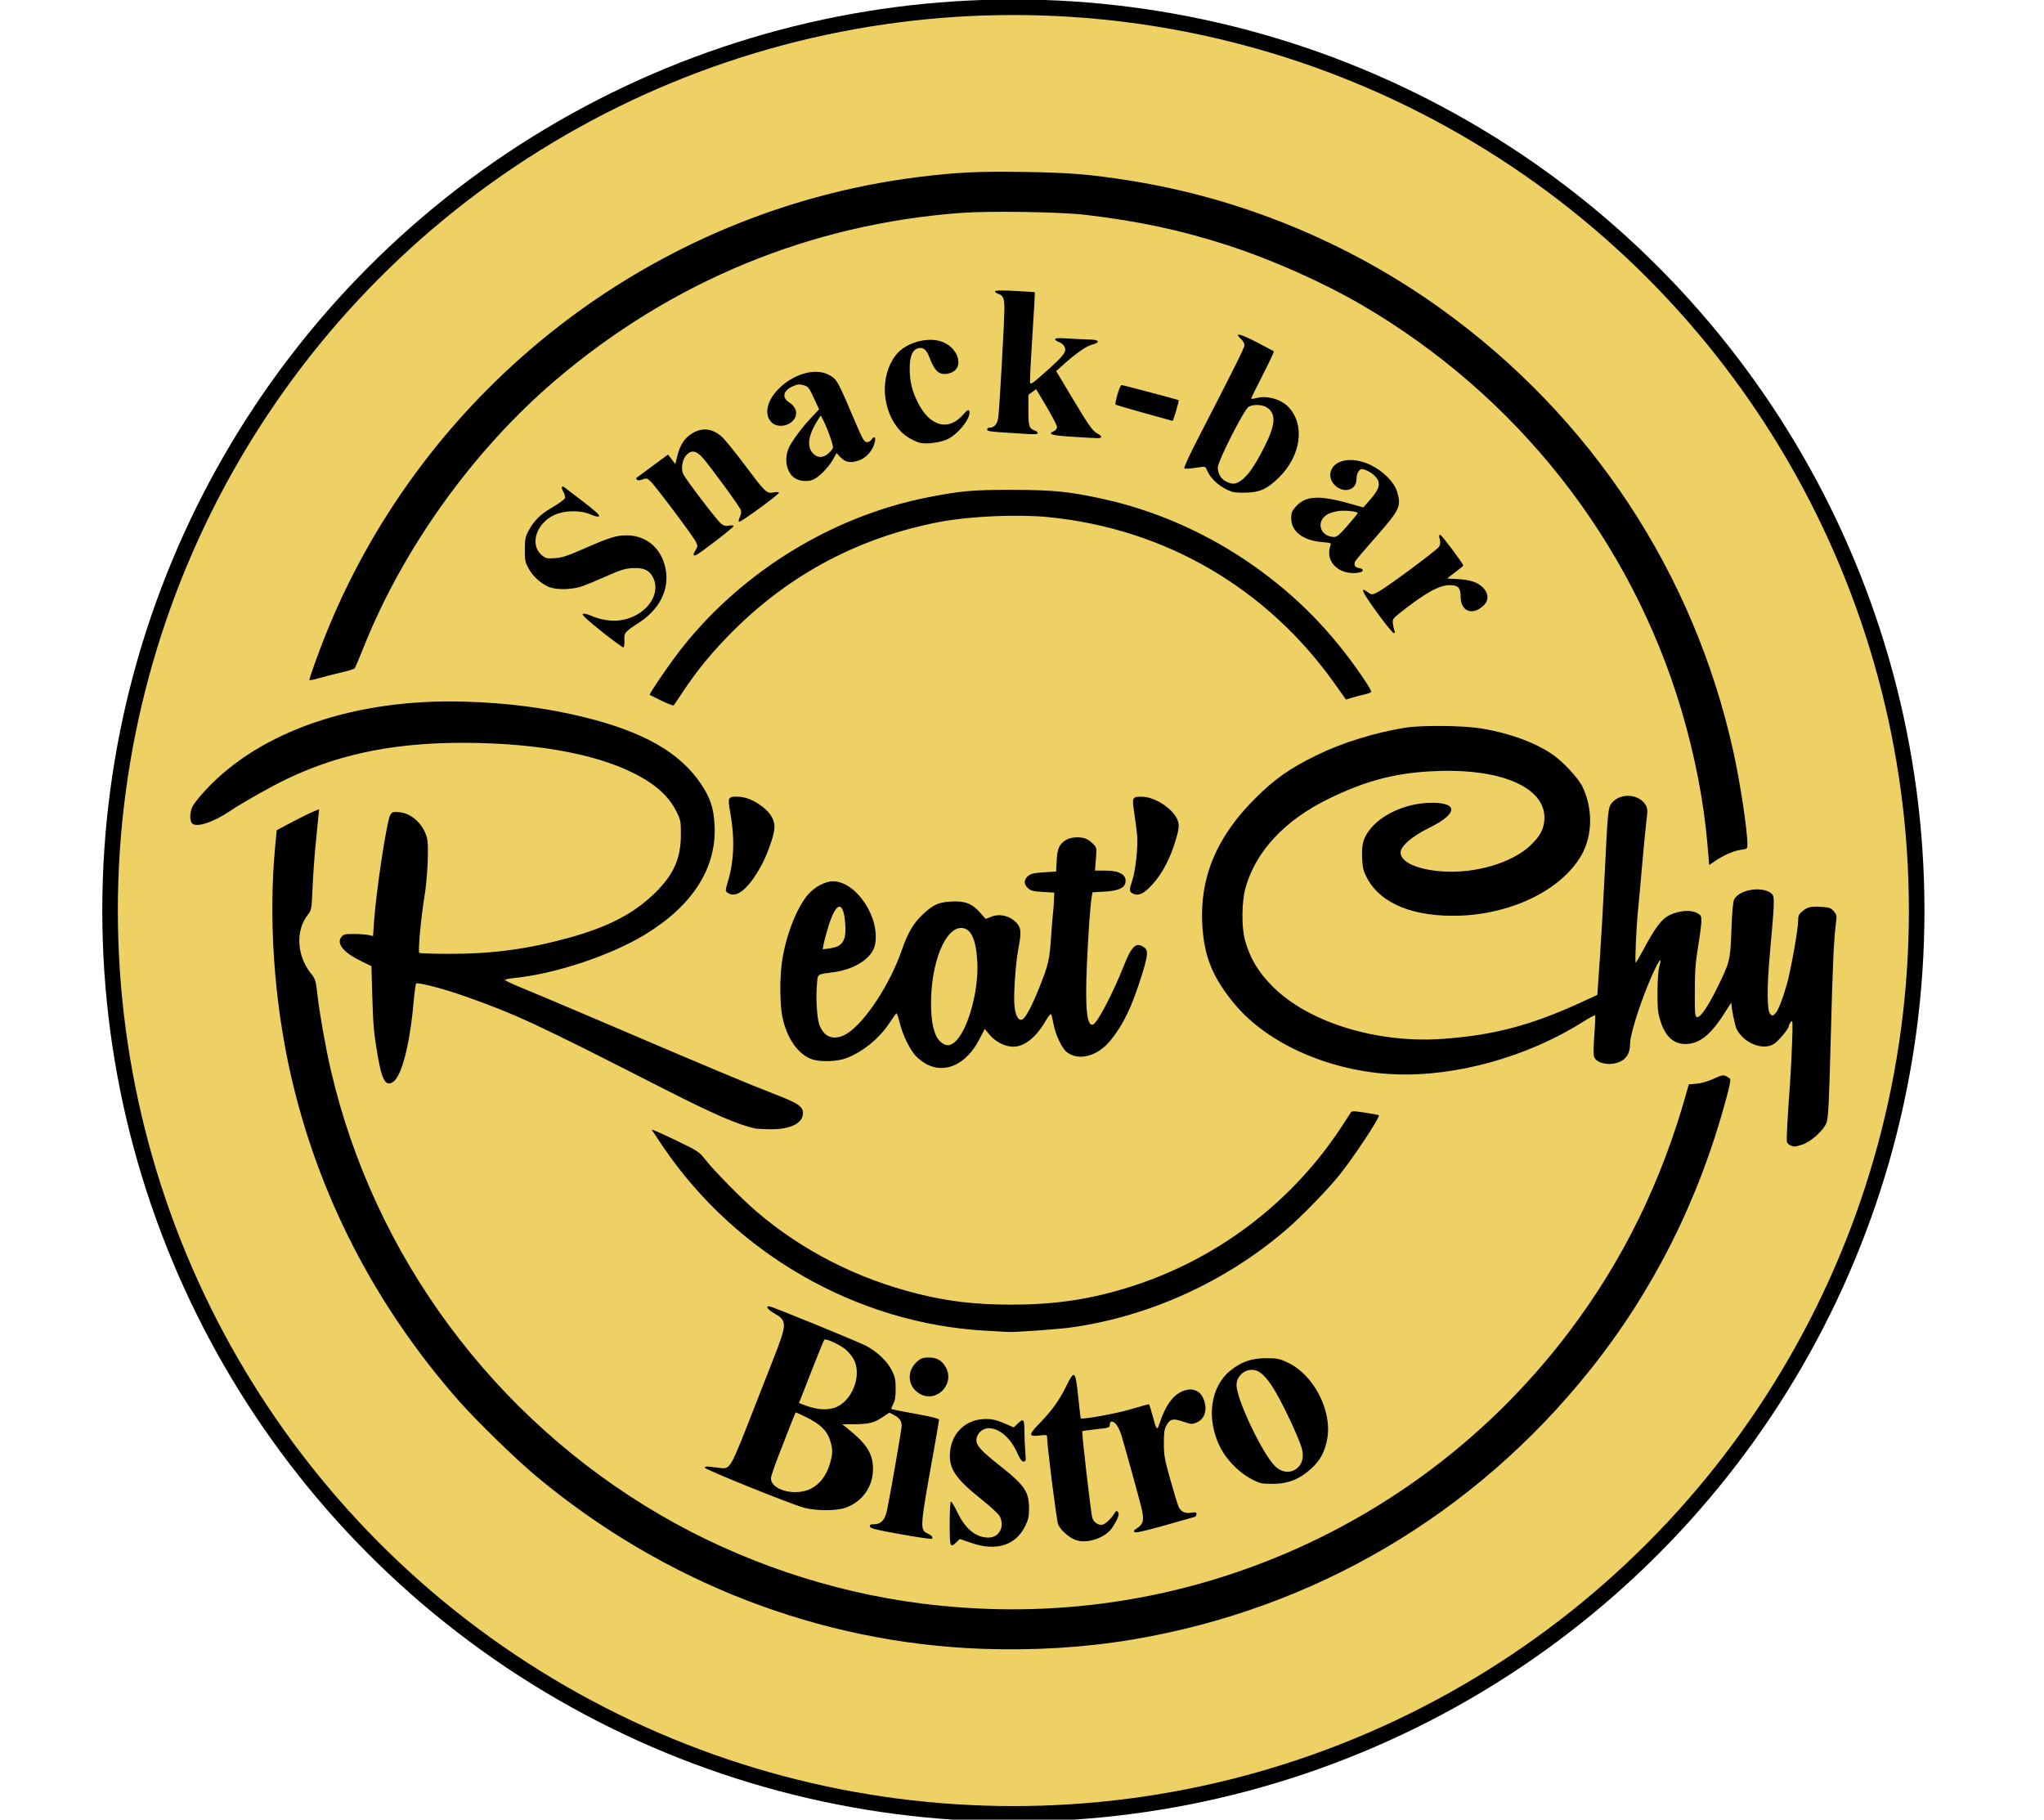 <?xml version="1.0" encoding="UTF-8" standalone="no"?>
<!-- Created with Inkscape (http://www.inkscape.org/) -->

<svg
   width="330.2mm"
   height="293.952mm"
   viewBox="0 0 330.2 293.952"
   version="1.1"
   id="svg5"
   inkscape:version="1.1.1 (c3084ef, 2021-09-22)"
   sodipodi:docname="logo_jaune.svg"
   xmlns:inkscape="http://www.inkscape.org/namespaces/inkscape"
   xmlns:sodipodi="http://sodipodi.sourceforge.net/DTD/sodipodi-0.dtd"
   xmlns="http://www.w3.org/2000/svg"
   xmlns:svg="http://www.w3.org/2000/svg">
  <sodipodi:namedview
     id="namedview7"
     pagecolor="#ffffff"
     bordercolor="#999999"
     borderopacity="1"
     inkscape:pageshadow="0"
     inkscape:pageopacity="0"
     inkscape:pagecheckerboard="0"
     inkscape:document-units="mm"
     showgrid="false"
     fit-margin-top="0"
     fit-margin-left="0"
     fit-margin-right="0"
     fit-margin-bottom="0"
     inkscape:zoom="0.42582772"
     inkscape:cx="428.57708"
     inkscape:cy="375.73881"
     inkscape:window-width="2071"
     inkscape:window-height="872"
     inkscape:window-x="350"
     inkscape:window-y="573"
     inkscape:window-maximized="0"
     inkscape:current-layer="layer1"
     inkscape:snap-bbox="true"
     inkscape:bbox-paths="true"
     inkscape:bbox-nodes="true"
     inkscape:snap-bbox-edge-midpoints="true"
     inkscape:snap-bbox-midpoints="true"
     inkscape:snap-global="false" />
  <defs
     id="defs2" />
  <g
     inkscape:label="Calque 1"
     inkscape:groupmode="layer"
     id="layer1"
     transform="translate(122.849,-0.903)">
    <circle
       style="fill:#eed165;fill-opacity:1;fill-rule:evenodd;stroke:#000000;stroke-width:9.713;stroke-linecap:round;stroke-linejoin:round;stroke-miterlimit:4;stroke-dasharray:none"
       id="circle6004"
       cx="40.857"
       cy="147.998"
       r="142.326" />
    <circle
       style="fill:#eed165;fill-opacity:1;fill-rule:evenodd;stroke-width:1.573;stroke-linecap:round;stroke-linejoin:round"
       id="path943"
       cx="40.857"
       cy="147.998"
       r="144.668" />
    <path
       style="fill:#000000;stroke-width:0.215"
       d="m 35.635,267.252 c -26.141,-0.996 -51.203,-10.703 -71.769,-27.799 -3.324,-2.764 -9.669,-8.938 -12.586,-12.249 -13.53,-15.358 -22.785,-33.33 -27.176,-52.774 -2.694,-11.93 -3.595,-25.147 -2.504,-36.739 l 0.251,-2.668 2.37,-1.259 c 1.304,-0.692 2.845,-1.456 3.425,-1.697 l 1.055,-0.439 -0.133,1.348 c -0.073,0.741 -0.278,2.825 -0.456,4.631 -0.177,1.806 -0.39,4.856 -0.472,6.778 -0.149,3.495 -0.149,3.495 -0.831,4.388 -1.924,2.521 -1.699,6.509 0.527,9.325 0.777,0.982 0.836,1.167 1.085,3.394 0.345,3.08 1.304,8.515 2.146,12.16 6.952,30.099 26.325,56.285 53.246,71.974 12.844,7.485 27.499,12.453 42.247,14.322 17.276,2.19 34.368,0.512 50.587,-4.966 21.5,-7.262 40.231,-20.764 53.959,-38.895 8.717,-11.513 14.965,-24.255 19.025,-38.796 l 0.338,-1.21 1.277,-0.116 c 0.774,-0.07 1.865,-0.387 2.77,-0.804 1.512,-0.697 1.602,-0.699 2.565,-0.05 0.206,0.139 0.068,0.922 -0.601,3.401 -4.406,16.326 -11.777,30.977 -22.034,43.795 -18.647,23.303 -44.505,38.519 -73.853,43.456 -7.725,1.299 -16.076,1.808 -24.459,1.488 z m -1.607,-17.107 -1.823,-0.632 -0.559,0.536 c -1.02,0.977 -1.074,0.825 -1.074,-3.02 0,-2.157 0.082,-3.556 0.209,-3.556 0.115,0 0.599,0.815 1.074,1.812 1.253,2.625 2.968,4.006 4.975,4.006 1.749,0 2.684,-1.782 1.816,-3.46 -0.181,-0.35 -1.466,-1.54 -2.855,-2.644 -4.345,-3.453 -5.435,-5.106 -5.155,-7.818 0.301,-2.912 2.365,-4.975 5.209,-5.203 1.386,-0.111 2.139,0.048 3.937,0.831 l 1.13,0.492 0.606,-0.581 c 0.971,-0.93 1.121,-0.781 1.121,1.111 0,0.93 0.063,2.433 0.139,3.34 0.129,1.525 0.109,1.648 -0.269,1.643 -0.293,-0.004 -0.585,-0.4 -1.029,-1.394 -1.085,-2.428 -2.885,-3.988 -4.603,-3.988 -1.034,0 -1.996,0.922 -1.996,1.913 0,0.934 0.747,1.734 4.094,4.385 3.679,2.913 4.421,4.03 4.412,6.638 -0.004,1.331 -0.113,1.843 -0.606,2.85 -1.545,3.158 -4.697,4.144 -8.754,2.738 z m 16.83,-0.489 c -1.054,-0.401 -2.401,-1.608 -2.766,-2.48 -0.255,-0.611 -1.78,-12.658 -1.787,-14.122 -0.002,-0.36 -0.127,-0.384 -1.295,-0.248 -1.731,0.201 -1.713,-0.133 0.109,-2.007 1.947,-2.002 3.175,-3.709 4.251,-5.909 1.355,-2.771 1.517,-2.639 1.955,1.592 0.198,1.915 0.386,3.506 0.417,3.537 0.231,0.23 5.446,-0.7 7.896,-1.408 1.655,-0.478 3.055,-0.87 3.111,-0.87 0.056,0 0.316,0.8 0.578,1.778 0.672,2.503 0.743,2.576 1.188,1.217 0.847,-2.586 1.966,-4.234 3.357,-4.943 1.997,-1.019 3.62,-0.167 3.981,2.088 0.203,1.27 -0.33,2.376 -1.352,2.806 -0.772,0.325 -0.892,0.318 -2.241,-0.139 -1.643,-0.556 -2.097,-0.439 -2.721,0.702 -0.293,0.535 -0.378,1.187 -0.371,2.849 0.007,1.902 0.128,2.582 1.029,5.784 0.561,1.996 1.159,3.96 1.328,4.365 0.359,0.86 1.062,1.193 2.145,1.017 0.624,-0.101 0.769,-0.057 0.769,0.233 0,0.197 -0.121,0.397 -0.269,0.444 -0.148,0.047 -2.352,0.672 -4.897,1.389 -3.284,0.924 -4.692,1.235 -4.849,1.07 -0.153,-0.161 -0.094,-0.308 0.191,-0.479 1.274,-0.764 1.434,-1.403 0.898,-3.587 -0.38,-1.549 -2.611,-9.616 -3.166,-11.448 -0.444,-1.465 -1.044,-2.343 -1.601,-2.343 -0.186,0 -0.315,0.206 -0.315,0.503 0,0.479 -0.107,0.515 -2.177,0.74 -1.197,0.13 -2.213,0.273 -2.258,0.318 -0.135,0.135 1.41,13.475 1.627,14.046 0.301,0.792 1.12,1.259 1.774,1.01 0.51,-0.194 1.44,-1.145 1.878,-1.921 0.16,-0.284 0.265,-0.308 0.466,-0.108 0.308,0.305 0.052,1.041 -0.866,2.487 -1.095,1.725 -4.133,2.753 -6.018,2.037 z M 22.707,248.764 c -4.066,-0.731 -4.968,-0.957 -5.026,-1.259 -0.056,-0.292 0.089,-0.368 0.709,-0.368 1.063,0 1.721,-0.703 2.038,-2.174 0.478,-2.221 2.386,-13.184 2.386,-13.707 0,-0.794 -0.362,-1.313 -1.221,-1.754 l -0.777,-0.399 -1.059,0.713 c -1.39,0.935 -2.253,1.154 -4.593,1.164 l -1.939,0.008 0.862,0.693 c 3.111,2.501 4.094,4.066 4.094,6.516 0,2.897 -1.733,5.326 -4.486,6.286 -1.46,0.509 -4.681,0.507 -6.612,-0.004 -2.13,-0.564 -16.181,-6.233 -16.09,-6.491 0.044,-0.125 0.312,-0.2 0.596,-0.168 0.284,0.032 1.029,0.117 1.655,0.189 1.975,0.226 1.657,0.782 6.23,-10.915 0.533,-1.363 1.692,-4.317 2.575,-6.564 2.289,-5.821 2.299,-6.269 0.166,-7.473 -1.07,-0.604 -1.477,-1.234 -0.713,-1.105 0.625,0.106 14.364,5.725 15.585,6.374 1.804,0.959 3.441,2.53 4.153,3.985 0.503,1.028 0.6,1.502 0.601,2.95 8.96e-4,1.261 -0.104,1.919 -0.39,2.445 -0.215,0.396 -0.349,0.763 -0.297,0.815 0.052,0.052 1.805,0.402 3.895,0.776 2.542,0.456 3.8,0.771 3.8,0.952 0,0.149 -0.389,2.433 -0.864,5.076 -2.254,12.542 -2.263,12.666 -0.966,13.318 0.666,0.334 0.835,0.531 0.714,0.833 -0.039,0.097 -2.3,-0.225 -5.025,-0.715 z M 8.125,241.404 c 1.42,-0.708 2.485,-2.071 3.053,-3.911 0.526,-1.704 0.537,-2.47 0.058,-3.955 -0.489,-1.513 -1.548,-2.546 -3.74,-3.649 -0.963,-0.484 -1.78,-0.85 -1.815,-0.813 -0.035,0.037 -0.404,0.94 -0.82,2.007 -0.416,1.067 -1.298,3.331 -1.961,5.031 -0.663,1.701 -1.205,3.32 -1.205,3.598 0,1.908 3.924,2.941 6.43,1.692 z m 3.728,-13.049 c 2.923,-0.876 4.686,-5.349 3.145,-7.979 -0.313,-0.534 -0.914,-1.234 -1.337,-1.556 -1.036,-0.79 -3.129,-1.73 -3.341,-1.499 -0.094,0.102 -0.849,1.932 -1.678,4.065 -0.829,2.133 -1.713,4.391 -1.964,5.016 l -0.457,1.137 0.592,0.236 c 2.025,0.807 3.656,0.995 5.04,0.58 z m 68.929,12.128 c -2.566,-0.844 -5.265,-3.263 -6.557,-5.877 -2.242,-4.537 -1.54,-9.691 1.674,-12.277 1.814,-1.46 3.442,-2.021 5.853,-2.018 1.736,0.003 2.095,0.076 3.421,0.702 4.215,1.988 7.215,7.783 6.386,12.333 -0.374,2.055 -1.13,3.47 -2.543,4.763 -1.832,1.677 -3.581,2.422 -5.859,2.493 -1.01,0.032 -2.078,-0.022 -2.374,-0.119 z m 6.059,-2.528 c 0.806,-0.772 0.986,-2 0.504,-3.424 -0.586,-1.73 -2.18,-5.194 -3.607,-7.839 -1.549,-2.872 -2.757,-4.24 -3.938,-4.461 -1.476,-0.277 -2.9,0.919 -2.894,2.43 0.01,2.342 4.28,11.28 6.279,13.143 1.153,1.074 2.628,1.135 3.656,0.15 z M 25.666,226.02 c -1.962,-1.196 -2.086,-3.718 -0.259,-5.255 0.529,-0.445 0.9,-0.564 1.752,-0.564 1.342,0 2.146,0.454 2.769,1.564 1.561,2.778 -1.567,5.9 -4.263,4.256 z m 10.723,-10.15 c -20.691,-1.136 -40.31,-12.316 -52.103,-29.691 -0.935,-1.378 -1.767,-2.621 -1.848,-2.762 -0.081,-0.141 1.598,0.587 3.73,1.616 3.801,1.835 3.9,1.9 4.985,3.273 1.458,1.843 5.867,6.314 8.17,8.284 7.448,6.37 16.335,10.899 26.183,13.343 4.913,1.219 9.269,1.721 14.977,1.724 7.184,0.004 12.918,-0.859 19.385,-2.916 13.76,-4.378 25.736,-13.392 33.706,-25.369 0.846,-1.271 1.634,-2.477 1.753,-2.68 0.201,-0.345 0.359,-0.348 2.346,-0.047 1.172,0.178 2.174,0.367 2.228,0.42 0.251,0.251 -3.989,6.68 -6.338,9.613 -1.902,2.374 -6.117,6.713 -8.58,8.832 -9.833,8.461 -22.152,14.065 -34.806,15.834 -2.206,0.308 -9.114,0.799 -10.233,0.726 -0.237,-0.015 -1.837,-0.105 -3.556,-0.199 z M 166.418,185.94 c -0.25,-0.101 -0.512,-0.332 -0.581,-0.513 -0.121,-0.315 0.02,-3.097 0.477,-9.405 0.116,-1.6 0.27,-4.606 0.342,-6.68 0.12,-3.431 0.101,-3.733 -0.203,-3.353 -0.184,0.23 -0.334,0.537 -0.334,0.681 0,0.429 -1.698,2.447 -2.439,2.899 -1.761,1.074 -4.814,-0.15 -5.968,-2.393 -0.306,-0.594 -0.859,-3.336 -0.86,-4.261 -7e-5,-0.08 -0.364,0.444 -0.808,1.166 -2.412,3.917 -4.3,5.476 -6.63,5.476 -1.912,0 -3.253,-1.238 -4.028,-3.718 -0.416,-1.332 -0.486,-2.02 -0.476,-4.686 0.007,-1.81 0.125,-3.519 0.281,-4.062 0.638,-2.23 -0.315,-0.726 -1.757,2.769 -1.582,3.836 -2.959,8.338 -2.959,9.674 0,1.385 -0.484,2.302 -1.484,2.812 -1.592,0.812 -3.89,0.428 -4.328,-0.723 -0.113,-0.296 -0.095,-1.743 0.043,-3.547 0.128,-1.676 0.184,-3.097 0.123,-3.158 -0.061,-0.061 -0.973,0.433 -2.028,1.099 -8.915,5.627 -20.482,8.841 -30.342,8.432 -10.41,-0.432 -20.6,-4.929 -25.958,-11.456 -3.486,-4.246 -4.842,-7.61 -5.127,-12.723 -0.426,-7.631 2.312,-14.172 8.529,-20.373 3.167,-3.159 5.62,-4.884 9.929,-6.984 4.193,-2.044 9.406,-3.664 14.331,-4.455 2.613,-0.419 9.195,-0.363 12.152,0.104 4.481,0.708 8.727,2.239 11.579,4.177 1.727,1.173 4.207,3.833 4.892,5.248 1.724,3.558 1.645,7.949 -0.199,11.126 -3.172,5.464 -10.959,9.353 -19.427,9.7 -7.458,0.306 -12.927,-1.867 -15.144,-6.018 -0.623,-1.167 -0.739,-1.621 -0.815,-3.192 -0.108,-2.252 0.148,-3.243 1.199,-4.633 1.819,-2.408 5.606,-4.178 9.319,-4.358 5.024,-0.243 5.185,1.616 0.345,4.004 -2.826,1.394 -4.655,2.966 -4.655,4.002 0,1.573 2.754,2.797 6.896,3.065 5.262,0.34 11.149,-1.419 14.07,-4.203 1.465,-1.396 2.066,-2.438 2.235,-3.871 0.61,-5.171 -6.269,-8.484 -16.952,-8.162 -6.655,0.2 -11.558,1.427 -17.783,4.45 -7.125,3.46 -11.823,8.463 -13.507,14.383 -0.629,2.212 -0.681,6.366 -0.107,8.469 0.8,2.928 2.149,5.187 4.498,7.536 5.823,5.823 16.911,9.215 27.57,8.435 8.134,-0.595 14.18,-2.193 22.171,-5.859 l 2.694,-1.236 0.054,-0.829 c 0.029,-0.456 0.2,-2.914 0.379,-5.462 0.179,-2.548 0.517,-8.512 0.751,-13.253 0.507,-10.263 0.549,-10.699 1.112,-11.415 1.377,-1.751 4.484,-1.551 5.555,0.357 0.274,0.487 0.282,0.875 0.058,2.689 -0.144,1.166 -0.452,4.35 -0.686,7.076 -0.233,2.726 -0.522,5.878 -0.641,7.004 -0.277,2.613 -0.546,8.62 -0.385,8.62 0.067,0 0.612,-0.917 1.211,-2.039 1.968,-3.684 2.962,-5.001 4.248,-5.63 1.519,-0.743 3.378,-0.9 4.399,-0.372 0.695,0.36 0.754,0.467 0.746,1.36 -0.005,0.533 -0.242,2.376 -0.527,4.094 -0.414,2.497 -0.521,3.946 -0.53,7.215 -0.011,3.679 0.025,4.098 0.353,4.162 0.532,0.104 1.696,-1.569 3.195,-4.589 2.126,-4.286 2.192,-4.55 2.365,-9.482 0.099,-2.812 0.249,-4.515 0.433,-4.9 0.802,-1.68 4.767,-2.262 6.128,-0.9 0.436,0.436 0.405,1.326 -0.34,9.561 -0.508,5.62 -0.486,9.287 0.06,9.832 0.328,0.328 0.385,0.322 0.783,-0.076 0.482,-0.482 1.12,-2.079 1.885,-4.72 0.631,-2.179 1.827,-8.88 1.827,-10.241 0,-0.847 0.099,-1.079 0.663,-1.554 0.851,-0.717 1.396,-0.843 3.143,-0.732 1.24,0.079 1.492,0.17 1.95,0.702 0.451,0.524 0.507,0.753 0.393,1.604 -0.382,2.867 -0.561,6.689 -0.869,18.556 -0.273,10.539 -0.401,13.211 -0.668,13.943 -0.473,1.297 -2.568,3.185 -4.01,3.613 -1.253,0.372 -1.195,0.368 -1.812,0.119 z M -0.784,183.211 c -2.789,-0.58 -6.748,-2.296 -14.977,-6.492 -20.726,-10.569 -23.672,-11.938 -32.109,-14.92 -3.339,-1.18 -7.528,-2.262 -7.759,-2.005 -0.087,0.096 -0.272,1.477 -0.413,3.069 -0.6,6.797 -1.926,11.919 -3.322,12.834 -1.185,0.776 -1.804,-0.318 -2.498,-4.415 -0.605,-3.575 -0.708,-4.757 -0.854,-9.797 l -0.131,-4.517 -1.724,-0.833 c -2.776,-1.342 -3.974,-2.82 -3.13,-3.863 0.349,-0.431 0.593,-0.492 1.98,-0.492 0.87,0 1.933,0.075 2.362,0.166 l 0.78,0.166 0.146,-2.213 c 0.33,-4.989 2.081,-16.493 2.644,-17.377 0.288,-0.452 0.45,-0.499 1.435,-0.416 1.992,0.168 3.867,1.903 4.479,4.146 0.337,1.232 0.097,6.538 -0.439,9.71 -0.515,3.049 -1.027,8.655 -0.81,8.873 0.083,0.083 2.307,0.153 4.942,0.156 6.873,0.005 12.599,-0.764 19.185,-2.579 6.469,-1.783 10.624,-3.958 14.059,-7.359 2.948,-2.919 4.077,-5.5 4.083,-9.331 0.003,-2.122 -0.041,-2.357 -0.688,-3.663 -0.947,-1.912 -2.343,-3.429 -4.438,-4.82 -5.728,-3.805 -15.38,-6.018 -27.518,-6.308 -12.492,-0.299 -22.083,1.509 -31.139,5.87 -2.494,1.201 -7.172,3.845 -9.004,5.089 -2.745,1.864 -5.553,2.771 -6.192,2.001 -0.404,-0.487 -0.362,-1.767 0.088,-2.716 0.196,-0.413 1.136,-1.593 2.09,-2.621 8.891,-9.591 24.22,-14.825 41.896,-14.304 7.02,0.207 13.323,1.031 19.395,2.537 9.572,2.374 15.388,5.716 18.786,10.796 1.462,2.186 2.011,3.847 2.162,6.537 0.388,6.946 -3.5,13.071 -11.294,17.793 -5.535,3.354 -14.472,6.32 -21.019,6.976 -0.799,0.08 -1.497,0.217 -1.551,0.305 -0.054,0.088 1.181,0.674 2.745,1.302 1.564,0.628 7.935,3.321 14.158,5.984 15.686,6.712 22.574,9.597 26.722,11.194 3.77,1.451 4.525,1.964 4.525,3.076 0,1.6 -2.067,2.618 -5.234,2.578 -1.092,-0.014 -2.179,-0.065 -2.416,-0.115 z M 26.964,172.886 c -0.608,-0.303 -1.46,-0.943 -1.893,-1.422 -0.994,-1.1 -2.102,-3.399 -2.581,-5.353 -0.203,-0.83 -0.432,-1.509 -0.508,-1.508 -0.076,8.1e-4 -0.526,0.607 -1,1.347 -1.656,2.583 -4.243,4.745 -7.004,5.853 -1.468,0.589 -4.196,0.701 -5.611,0.231 -2.256,-0.749 -4.108,-3.379 -4.825,-6.852 -0.39,-1.889 -0.445,-5.883 -0.117,-8.503 0.539,-4.299 2.377,-9.125 4.314,-11.325 1.039,-1.181 2.764,-2.088 3.965,-2.085 3.797,0.009 7.719,5.96 6.789,10.3 -0.446,2.079 -3.182,3.9 -6.561,4.367 -2.917,0.403 -2.636,0.196 -2.812,2.073 -0.188,2.002 1.897e-4,5.25 0.37,6.398 0.148,0.46 0.547,1.115 0.888,1.455 0.863,0.862 2.268,0.865 3.614,0.007 2.94,-1.874 6.902,-7.91 8.835,-13.461 1.004,-2.881 1.9,-4.394 3.461,-5.846 1.674,-1.555 2.525,-1.926 4.657,-2.025 2.158,-0.1 3.263,0.342 4.574,1.832 l 0.856,0.973 0.965,-0.369 c 1.322,-0.505 2.87,-0.15 3.919,0.899 0.862,0.862 0.929,1.542 0.413,4.237 -0.456,2.381 -0.812,7.53 -0.64,9.256 0.17,1.709 0.69,2.567 1.326,2.189 0.54,-0.321 1.587,-2.326 2.748,-5.263 1.433,-3.626 1.587,-4.296 1.838,-7.973 0.125,-1.837 0.271,-3.631 0.324,-3.987 0.053,-0.356 0.119,-1.228 0.148,-1.939 l 0.052,-1.293 -1.862,-0.112 c -1.59,-0.096 -1.944,-0.189 -2.423,-0.639 -0.699,-0.657 -0.647,-1.418 0.137,-2 0.432,-0.321 1.041,-0.451 2.507,-0.535 l 1.936,-0.11 0.093,-1.78 c 0.104,-1.983 0.416,-2.664 1.532,-3.344 0.821,-0.501 2.491,-0.56 3.339,-0.119 0.32,0.167 0.814,0.551 1.097,0.854 0.489,0.523 0.507,0.646 0.366,2.391 l -0.149,1.839 1.681,8.1e-4 c 2.392,8.2e-4 3.539,0.731 3.21,2.043 -0.204,0.812 -1.261,1.234 -3.403,1.356 l -1.889,0.108 -0.114,0.671 c -0.247,1.456 -0.548,5.63 -0.784,10.887 -0.322,7.188 -0.016,10.184 1.003,9.793 0.696,-0.267 3.227,-5.106 4.942,-9.45 1.293,-3.276 1.998,-3.917 3.301,-3.005 0.687,0.481 0.618,1.279 -0.392,4.515 -1.593,5.105 -2.96,7.95 -5.056,10.524 -2.093,2.569 -5.148,3.371 -7.073,1.856 -0.777,-0.611 -1.828,-2.847 -2.123,-4.517 -0.136,-0.77 -0.317,-1.481 -0.402,-1.58 -0.085,-0.099 -0.476,0.383 -0.869,1.07 -1.504,2.629 -3.43,4.173 -5.205,4.173 -1.357,0 -2.901,-0.781 -3.883,-1.964 l -0.752,-0.905 -0.915,1.758 c -2.021,3.885 -5.372,5.492 -8.352,4.007 z m 4.409,-3.633 c 2.067,-1.74 3.887,-8.12 3.662,-12.84 -0.181,-3.788 -1.027,-5.603 -2.615,-5.603 -2.605,0 -4.866,5.656 -4.866,12.174 0,3.097 0.476,5.153 1.408,6.085 0.847,0.847 1.558,0.901 2.411,0.183 z M 12.626,153.691 c 0.906,-0.565 1.202,-1.502 1.08,-3.409 -0.256,-3.982 -1.466,-3.855 -2.731,0.287 -0.348,1.14 -0.699,2.436 -0.779,2.88 l -0.145,0.807 1.047,-0.133 c 0.576,-0.073 1.264,-0.267 1.528,-0.432 z m -17.934,-8.564 c -0.394,-0.288 -0.392,-0.336 0.068,-1.886 0.996,-3.354 1.106,-7.047 0.336,-11.251 -0.411,-2.243 -0.326,-2.414 1.183,-2.392 1.322,0.019 2.652,0.556 4.058,1.637 1.479,1.138 2.089,2.362 1.883,3.779 -0.201,1.387 -1.204,4.11 -2.14,5.814 -2.045,3.72 -4.022,5.297 -5.388,4.298 z m 65.348,0.063 c -0.479,-0.279 -0.474,-0.572 0.042,-2.104 0.532,-1.58 0.939,-5.52 0.76,-7.354 -0.076,-0.774 -0.283,-2.364 -0.462,-3.533 -0.383,-2.509 -0.324,-2.627 1.299,-2.589 2.07,0.049 4.927,1.912 5.675,3.703 0.367,0.878 0.283,1.556 -0.499,4.012 -0.94,2.955 -2.471,5.542 -4.251,7.182 -1.02,0.94 -1.777,1.142 -2.565,0.683 z m 92.96,-7.703 c -0.59,-7.042 -2.05,-14.584 -4.248,-21.956 C 140.573,88.097 122.158,64.771 97.153,50.172 90.891,46.516 82.603,42.832 75.394,40.5 67.922,38.083 61.114,36.628 52.499,35.607 c -3.945,-0.467 -15.488,-0.65 -20.02,-0.318 -24.417,1.793 -46.919,11.084 -65.696,27.123 -13.195,11.271 -24.575,27.147 -30.925,43.143 -0.682,1.719 -1.325,3.217 -1.427,3.329 -0.103,0.112 -1.133,0.422 -2.288,0.688 -1.156,0.266 -2.756,0.676 -3.556,0.912 -0.8,0.236 -1.455,0.348 -1.455,0.249 0,-0.317 1.507,-4.52 2.583,-7.205 16.096,-40.149 53.015,-68.678 95.792,-74.024 6.135,-0.767 9.703,-0.938 17.105,-0.822 7.341,0.115 10.534,0.373 16.836,1.361 18.14,2.842 35.664,10.059 50.642,20.856 24.079,17.357 40.688,42.54 47.064,71.357 1.105,4.996 2.277,12.698 2.283,15.003 0.003,0.768 -0.014,0.782 -1.022,0.918 -1.161,0.156 -2.85,0.89 -4.22,1.832 l -0.93,0.64 z M -15.977,114.101 c -1.007,-0.491 -1.871,-0.917 -1.92,-0.946 -0.134,-0.081 2.656,-4.215 4.406,-6.53 9.778,-12.929 24.757,-22.296 40.613,-25.397 5.288,-1.034 7.172,-1.199 13.576,-1.192 6.623,0.007 9.276,0.279 14.869,1.522 7.936,1.764 15.737,5.125 22.695,9.779 7.131,4.769 12.985,10.456 17.962,17.451 1.57,2.207 2.442,3.584 2.442,3.857 0,0.111 -0.461,0.302 -1.024,0.425 -0.563,0.123 -1.481,0.363 -2.041,0.534 l -1.017,0.31 -1.722,-2.436 C 81.879,95.931 65.411,86.319 46.549,84.443 41.605,83.951 33.881,84.284 29.062,85.196 16.078,87.654 4.831,93.584 -4.447,102.862 c -3.321,3.321 -5.709,6.216 -8.09,9.805 -0.747,1.126 -1.414,2.11 -1.483,2.187 -0.069,0.077 -0.949,-0.262 -1.957,-0.753 z m -9.653,-11.168 c -2.173,-1.725 -3.223,-2.689 -3.082,-2.83 0.141,-0.141 0.566,-0.063 1.248,0.227 2.524,1.074 4.847,1.12 6.974,0.138 2.87,-1.325 4.257,-4.121 3.128,-6.305 -0.602,-1.163 -1.495,-1.572 -3.247,-1.485 -1.279,0.064 -1.928,0.262 -4.262,1.304 -1.514,0.676 -3.329,1.423 -4.034,1.66 -1.437,0.484 -3.692,0.57 -4.966,0.188 -1.258,-0.377 -2.782,-1.669 -3.526,-2.989 -0.61,-1.083 -0.668,-1.353 -0.666,-3.125 0.001,-1.62 0.086,-2.099 0.511,-2.909 0.926,-1.763 1.934,-2.774 3.928,-3.939 1.057,-0.618 1.975,-1.292 2.04,-1.498 0.066,-0.207 -0.052,-0.665 -0.26,-1.018 -0.396,-0.67 -0.288,-1.088 0.185,-0.718 0.151,0.118 1.518,1.162 3.038,2.321 1.879,1.432 2.693,2.176 2.544,2.326 -0.149,0.149 -0.586,0.061 -1.363,-0.275 -1.46,-0.632 -3.667,-0.681 -5.333,-0.118 -3.26,1.102 -4.703,4.888 -2.552,6.698 0.622,0.524 0.814,0.568 2.097,0.488 1.155,-0.072 2.001,-0.347 4.645,-1.504 4.261,-1.866 5.319,-2.196 7.009,-2.186 3.214,0.019 5.655,2.164 6.266,5.506 0.605,3.305 -1.006,6.471 -4.407,8.666 -2.223,1.434 -2.344,1.587 -2.267,2.844 0.034,0.561 -0.031,1.049 -0.145,1.086 -0.114,0.036 -1.69,-1.112 -3.503,-2.551 z M 99.582,99.819 c -2.365,-3.263 -2.809,-4.204 -1.565,-3.318 0.756,0.539 0.788,0.538 1.84,-0.022 1.38,-0.735 9.362,-6.655 9.729,-7.216 0.221,-0.338 0.285,-0.714 0.186,-1.106 -0.188,-0.75 -0.186,-0.786 0.043,-0.862 0.17,-0.057 3.722,4.676 3.722,4.959 0,0.063 -0.6,0.561 -1.333,1.106 -0.733,0.545 -1.291,0.996 -1.239,1.003 0.052,0.007 0.776,0.045 1.608,0.085 2.046,0.098 3.271,0.501 4.127,1.357 0.948,0.948 0.996,2.078 0.123,2.91 -1.801,1.718 -3.717,0.97 -3.717,-1.45 0,-1.421 -0.402,-1.836 -1.777,-1.836 -1.668,0 -3.922,1.251 -7.886,4.378 -1.291,1.019 -1.361,1.12 -1.274,1.852 0.051,0.426 0.167,0.944 0.258,1.151 0.113,0.256 0.072,0.374 -0.127,0.368 -0.161,-0.005 -1.384,-1.516 -2.719,-3.357 z m -5.818,-6.786 c -1.599,-0.791 -2.263,-2.36 -1.687,-3.984 0.151,-0.426 0.069,-0.46 -1.4,-0.583 -3.041,-0.255 -4.937,-1.729 -4.937,-3.838 0,-0.857 0.118,-1.173 0.678,-1.811 1.618,-1.842 3.746,-1.976 8.818,-0.551 l 2.157,0.605 0.976,-1.103 c 1.776,-2.007 1.955,-2.95 0.775,-4.076 -0.532,-0.508 -1.522,-1.014 -1.982,-1.014 -0.434,0 -0.863,0.734 -0.863,1.476 0,1.048 -0.488,1.707 -1.389,1.876 -1.475,0.277 -3.072,-1.229 -2.84,-2.679 0.352,-2.204 3.477,-2.819 6.582,-1.293 1.984,0.975 3.754,2.78 4.201,4.286 0.697,2.346 0.439,2.893 -3.454,7.324 -1.614,1.837 -3.07,3.545 -3.237,3.795 -0.4,0.599 -0.176,1.121 0.516,1.203 0.721,0.086 0.86,0.512 0.223,0.683 -0.966,0.259 -2.231,0.131 -3.136,-0.317 z m 1.048,-7.192 c 0.875,-1.006 1.622,-1.919 1.659,-2.03 0.097,-0.29 -2.119,-0.524 -3.224,-0.341 -0.515,0.086 -1.197,0.289 -1.515,0.452 -2.08,1.064 -1.435,3.658 0.926,3.73 0.446,0.013 0.891,-0.361 2.154,-1.811 z m -105.616,4.645 c 0,-0.135 0.161,-0.491 0.357,-0.791 0.326,-0.498 0.328,-0.605 0.02,-1.25 -0.424,-0.89 -6.582,-9.106 -7.357,-9.818 -0.521,-0.478 -0.644,-0.504 -1.261,-0.271 -0.444,0.168 -0.758,0.185 -0.894,0.048 -0.116,-0.116 -0.168,-0.243 -0.117,-0.284 0.051,-0.041 1.226,-0.909 2.61,-1.93 l 2.516,-1.856 0.587,0.769 0.587,0.769 0.353,-1.402 c 0.425,-1.687 1.103,-2.735 2.253,-3.481 1.668,-1.082 3.375,-0.917 4.916,0.475 0.485,0.438 2.118,2.445 3.629,4.46 3.46,4.614 3.572,4.721 4.715,4.528 0.483,-0.082 0.879,-0.063 0.879,0.042 0,0.298 -6.228,4.842 -6.449,4.706 -0.11,-0.068 -0.055,-0.404 0.124,-0.764 0.191,-0.384 0.26,-0.839 0.169,-1.129 -0.168,-0.54 -4.859,-6.967 -6.183,-8.472 -1.01,-1.148 -1.825,-1.276 -2.625,-0.413 -0.652,0.704 -0.904,2.262 -0.497,3.078 0.482,0.967 5.462,7.484 6.104,7.989 0.45,0.354 0.759,0.431 1.309,0.328 0.424,-0.08 0.721,-0.047 0.721,0.079 0,0.228 -5.52,4.474 -6.113,4.701 -0.199,0.076 -0.352,0.028 -0.352,-0.111 z M 76.256,80.366 C 74.441,79.778 72.777,78.379 72.182,76.942 c -0.258,-0.623 -0.368,-0.692 -0.964,-0.602 -1.894,0.285 -2.549,0.337 -2.742,0.218 -0.119,-0.073 0.821,-2.132 2.142,-4.692 5.959,-11.546 7.577,-14.797 7.577,-15.222 0,-0.252 -0.251,-0.69 -0.558,-0.975 -1.175,-1.089 -0.218,-0.902 2.448,0.479 1.509,0.782 2.792,1.462 2.851,1.513 0.059,0.05 -0.742,1.756 -1.782,3.79 -1.039,2.034 -1.888,3.764 -1.886,3.843 0.002,0.079 0.367,0.044 0.811,-0.079 1.724,-0.476 4.049,0.177 5.257,1.477 2.659,2.862 1.995,7.796 -1.52,11.291 -1.877,1.867 -3.067,2.429 -5.299,2.502 -0.948,0.031 -1.966,-0.022 -2.263,-0.118 z m 0.93,-1.559 c 1.295,-0.666 2.533,-2.348 4.266,-5.803 1.686,-3.36 1.852,-5.063 0.599,-6.118 -0.737,-0.62 -2.27,-0.755 -3.178,-0.279 -0.703,0.368 -4.987,8.785 -4.987,9.799 0,1.015 0.501,1.871 1.336,2.282 0.845,0.416 1.328,0.446 1.965,0.119 z M 5.638,78.196 C 4.153,77.291 3.721,74.9 4.7,73.015 5.334,71.794 6.834,69.818 8.322,68.245 L 9.471,67.03 8.621,65.19 C 7.836,63.491 7.708,63.333 6.957,63.125 6.289,62.941 5.979,62.973 5.23,63.304 c -1.581,0.7 -1.826,1.808 -0.577,2.617 0.938,0.608 1.312,1.446 1.016,2.277 -0.508,1.425 -2.743,1.994 -3.829,0.974 -1.252,-1.177 -0.893,-3.315 0.878,-5.228 2.366,-2.555 6.013,-3.673 8.241,-2.525 1.424,0.733 1.405,0.699 4.706,8.472 0.795,1.873 1.104,2.384 1.471,2.437 0.285,0.041 0.59,-0.114 0.791,-0.4 0.547,-0.78 0.802,-0.309 0.428,0.789 -0.44,1.292 -1.486,2.313 -2.722,2.66 -1.232,0.345 -1.981,0.168 -2.743,-0.649 l -0.593,-0.635 -0.639,1.132 c -0.697,1.236 -2.317,2.853 -3.19,3.185 -0.877,0.334 -2.082,0.243 -2.829,-0.213 z m 5.295,-4.005 c 0.358,-0.302 0.708,-0.726 0.777,-0.943 0.114,-0.359 -0.896,-3.185 -1.656,-4.637 L 9.743,68.02 9.413,68.524 c -1.718,2.629 -2.012,4.536 -0.875,5.673 0.698,0.698 1.561,0.695 2.394,-0.006 z m 14.682,-1.795 c -1.181,-0.391 -2.331,-1.117 -3.079,-1.945 -2.973,-3.291 -3.281,-8.763 -0.685,-12.163 1.447,-1.894 4.758,-2.955 7.143,-2.287 2.991,0.837 4.105,4.429 1.605,5.178 -1.579,0.473 -2.402,-0.152 -3.277,-2.489 -0.483,-1.291 -1.018,-1.734 -1.842,-1.527 -0.922,0.231 -1.372,1.298 -1.373,3.254 -0.001,2.127 0.418,3.805 1.432,5.734 1.905,3.626 4.808,4.388 7.082,1.859 0.79,-0.879 0.99,-1.006 1.105,-0.705 0.375,0.977 -1.671,3.649 -3.466,4.528 -1.218,0.596 -3.653,0.891 -4.645,0.563 z m 24.621,-0.949 c -3.279,-0.206 -3.93,-0.418 -2.801,-0.914 0.286,-0.126 0.48,-0.396 0.472,-0.658 -0.007,-0.245 -0.768,-1.719 -1.691,-3.277 l -1.678,-2.832 -0.626,0.463 -0.626,0.463 v 2.512 c 0,2.639 0.099,2.927 1.131,3.294 0.207,0.074 0.377,0.245 0.377,0.382 0,0.179 -0.581,0.21 -2.101,0.11 -1.156,-0.076 -2.998,-0.196 -4.094,-0.267 -1.489,-0.097 -1.993,-0.205 -1.993,-0.427 0,-0.164 0.172,-0.298 0.383,-0.298 0.774,0 1.295,-0.606 1.433,-1.668 0.193,-1.482 0.985,-15.593 0.985,-17.55 2.15e-4,-1.729 -0.19,-2.158 -1.078,-2.44 -0.236,-0.075 -0.43,-0.24 -0.43,-0.366 0,-0.16 0.972,-0.182 3.179,-0.073 1.748,0.086 3.207,0.184 3.242,0.218 0.035,0.034 -0.14,3.185 -0.39,7.003 -0.249,3.817 -0.423,7.186 -0.387,7.485 0.062,0.506 0.24,0.39 2.545,-1.655 2.913,-2.586 3.402,-3.231 3.045,-4.014 -0.135,-0.296 -0.536,-0.639 -0.891,-0.763 -0.355,-0.124 -0.646,-0.337 -0.646,-0.473 -1.62e-4,-0.18 0.605,-0.21 2.209,-0.11 1.215,0.076 2.767,0.149 3.448,0.162 1.517,0.028 1.676,0.463 0.304,0.83 -0.952,0.255 -2.562,1.379 -4.636,3.237 l -1.153,1.033 2.518,4.195 c 2.927,4.877 3.357,5.481 4.224,5.929 0.353,0.183 0.585,0.425 0.515,0.539 -0.14,0.226 -0.079,0.227 -4.789,-0.068 z m 11.723,-3.833 c -2.471,-0.688 -4.534,-1.292 -4.585,-1.343 -0.202,-0.202 0.687,-3.168 0.949,-3.169 0.228,-6.47e-4 9.13,2.359 9.241,2.449 0.094,0.077 -0.875,3.365 -0.985,3.341 -0.07,-0.015 -2.149,-0.59 -4.62,-1.279 z"
       id="path836" />
  </g>
</svg>
